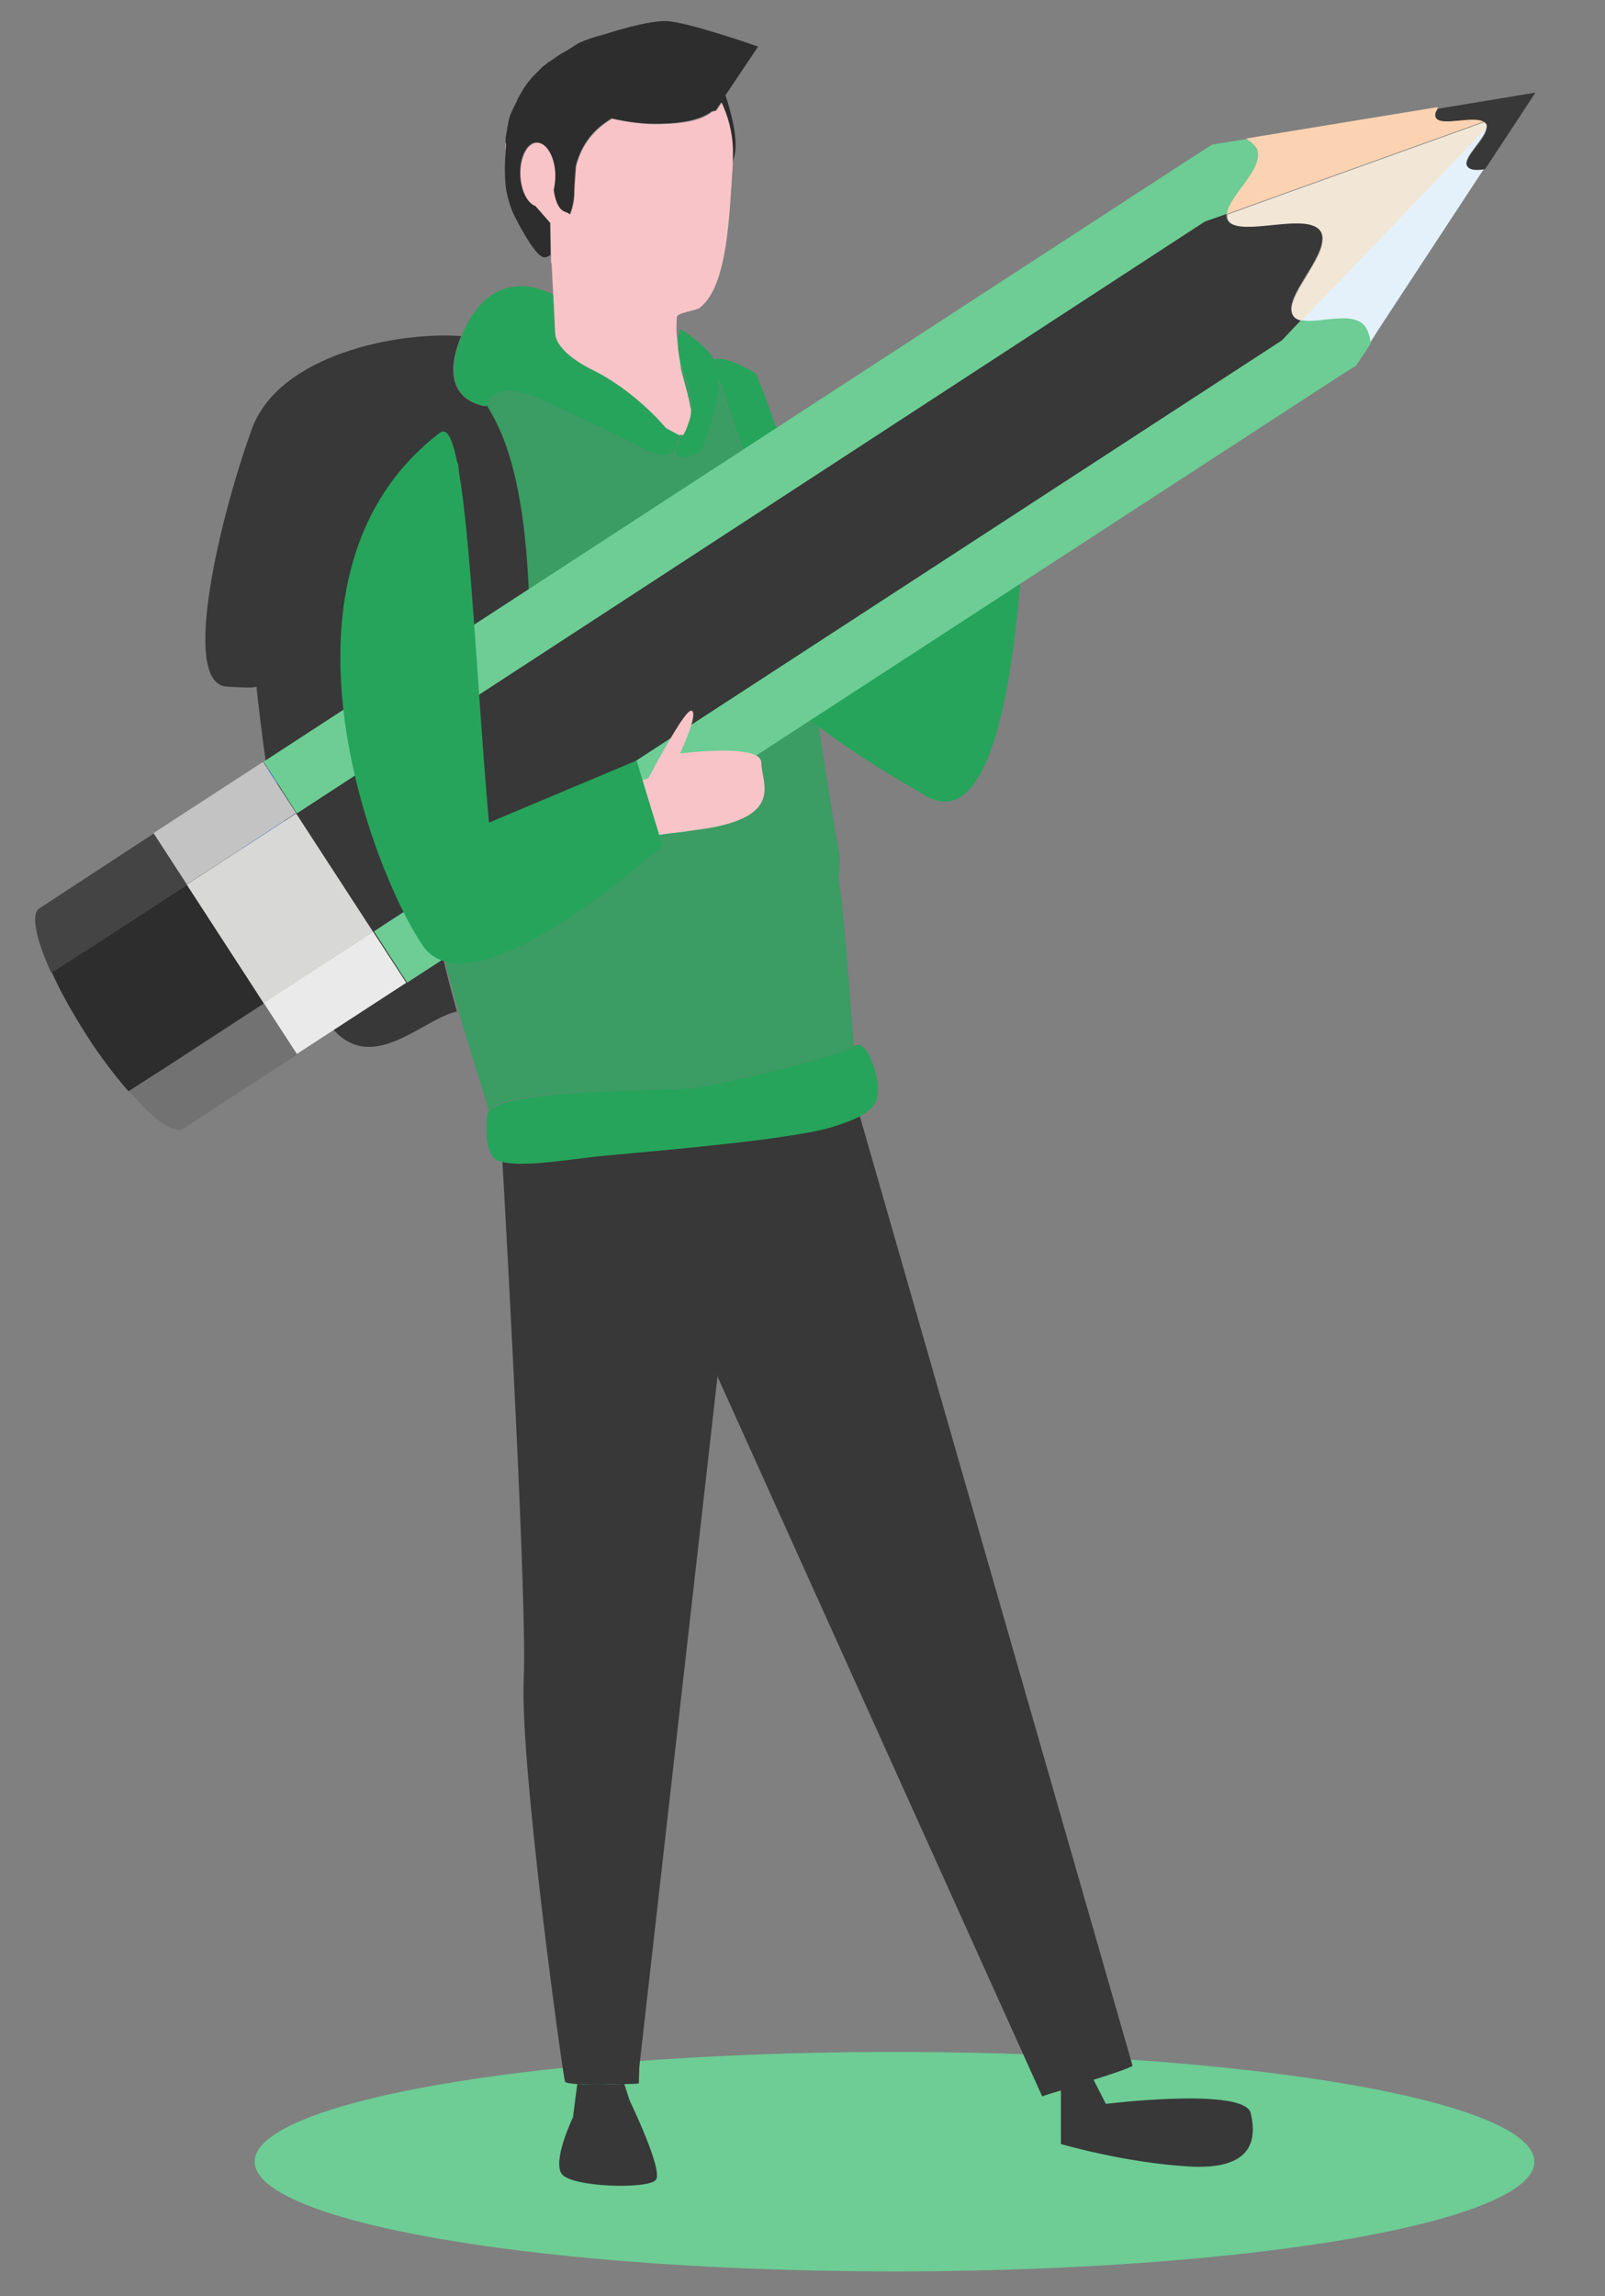 <?xml version="1.0" encoding="utf-8"?>
<!-- Generator: Adobe Illustrator 21.0.0, SVG Export Plug-In . SVG Version: 6.00 Build 0)  -->
<svg version="1.1" id="Layer_1" xmlns="http://www.w3.org/2000/svg" xmlns:xlink="http://www.w3.org/1999/xlink" x="0px" y="0px"
	 viewBox="0 0 300 429" style="enable-background:new 0 0 300 429;" xml:space="preserve">
<rect x="0" y="0" width="300" height="429" fill="#808080" stroke="none"/>
<style type="text/css">
	.st0{fill:#6dcd95;}
	.st1{fill:#F9C4C8;}
	.st2{fill:#26a45b;}
	.st3{fill:#383838;}
	.st4{fill:#F1759B;}
	.st5{opacity:0.76;fill:#26a45b;}
	.st6{fill:#2D2D2D;}
	.st7{fill:#4670B6;}
	.st8{fill:#727272;}
	.st9{fill:#444444;}
	.st10{fill:#E5F1FA;}
	.st11{fill:#FCD3B2;}
	.st12{fill:#F2E6D6;}
	.st13{fill:#EAEAEA;}
	.st14{fill:#C3C3C3;}
	.st15{fill:#D8D8D7;}
</style>
<g>
	<ellipse class="st0" cx="167.2" cy="403.9" rx="119.6" ry="20.5"/>
	<g>
		<path class="st1" d="M195.3,51.9c-1.4-0.8-10.4,11.9-10.4,11.9l-1.1-2.8c-1.6-6.1-5.2-2.3-5.2-2.3s3.8,9.3,4.3,12.4
			c0.2,1.3,0.3,3.4,0.3,5.4c0.3-0.5,0.6-0.8,0.8-0.8l7.5,4.7c3.2-4,7.7-10.1,9.1-14.8C202.9,58,196.6,52.7,195.3,51.9z"/>
		<path class="st2" d="M183.2,76.4c-3.5,5.5-11.9,37.8-11.9,37.8c-7.4-15.1-33.7-42.7-33.7-42.7l0.2,1.2c0,0,13.2,16.5,15.3,44.8
			c0.3,3.5-7,8.7-6.8,12.3c7.1,7.9,25.3,18,25.9,18.4c20.3,13.9,19.6-67.9,19.6-67.9l-0.1-0.1l-7.5-4.7
			C183.8,75.6,183.5,75.9,183.2,76.4z"/>
		<path class="st3" d="M48.9,114.3c1.5-14.3,0.8-20.1,6.9-30c9.7-15.8,10.4-9.6,14.3-9.2c1.8,0.2,5,1.4,8.2,2.2l8.4,0.5
			c-7,2.6-12.2,25.9-8.1,32.5c1.5,2.5-7-1.3-2.3,6.9c1,13,2.2,27.4,3.4,39.4c-0.9,4.6-1.6,7.6-2,7.8c-1.5,0.8-10,3-7.7,6.2
			c2.3,3,2.3,7.3,9.2,4.7c0.9-0.3,1.7-1.1,2.5-2.1c0.2,1.1,0.3,2.1,0.5,3c0.6,3,1.8,7.8,3.2,12.8c-7.2,1.5-18.7,15.3-26.4-2.1
			c2-1.1,1.1-2.6,1.1-2.6s-6.6-16.5-6.6-21.2s-3-20.1-3-20.1c-0.2,0.1-0.4,0.1-0.7,0.2c-0.8-5.7-1.5-11.2-2-16.2
			C48.9,125.6,48,122.4,48.9,114.3z"/>
		<path class="st3" d="M116.7,389.4l1,3.1c0,0,6.3,13,4.9,14.8s-15.8,1.4-17.6-1.1c-1.8-2.5,2.1-10.6,2.1-10.6l0.8-6.2
			C110.2,389.6,114.1,389.5,116.7,389.4z"/>
		<path class="st4" d="M121.1,142.2c-1.4,0.5-2.4,0.7-2.8,0.3C118.3,142.5,119.4,142.6,121.1,142.2z"/>
		<path class="st4" d="M79.8,157.1c-1.3-11.9-2.5-26-3.4-38.8c2.5,4.3,5.2,9.1,8,13.9C82.8,141.5,81.1,150.8,79.8,157.1z"/>
		<path class="st5" d="M157.2,167.5c0-0.2-0.2-1.5-0.5-3.6c0.2-1,0.3-2.1,0.3-3.3c0-0.5-1.1-6.5-2.2-13.5c0,0,0-0.1,0-0.1
			c0,0,0,0,0,0c-1.6-9.8-3.3-21.3-2.4-20.9c-0.1-0.8-0.2-1.6-0.3-2.4c-0.3,0.9-0.6,1.6-0.6,1.6s-2.3-9.9-3.8-14.8
			c-1.3-4.1-10.3-29.9-13.4-39.4c-0.3,4.4-2.6,12.2-3.6,13.2c-1.1,1.1-5.5,2.3-4.4-0.8c-2.2,3.3-6.1,0.3-9.7-1.4
			c-3.6-1.7-13.4-6.4-15.8-7.5c-8.1-3.6-9.7,0-10,1c3,4.8,5.4,11.4,6,17.4c0.3,2.8-15.4-13.9-15.7-9c5.2,9.4,7.9,41.5,9.5,66.6
			c-2,7.9-5.1,18.1-8.7,22.7c0.2,1.1,0.4,2.1,0.6,3c0.5,3,1.8,7.7,3.2,12.6c2.1,7.1,4.5,14.8,5.7,18.6c2.9-4.2,34.6-3.7,38.3-4.2
			c3.9-0.6,27-5.9,29.9-7.7C158.9,186.4,157.5,168.5,157.2,167.5z"/>
		<path class="st1" d="M94.8,24.8c0-0.2,0.1-0.4,0.1-0.6l0,0C94.9,24.4,94.8,24.6,94.8,24.8z"/>
		<path class="st1" d="M94.5,28.6c0-0.6,0-1.3,0-1.9c0,0.1,0,0.2,0.1,0.3C94.6,27.5,94.5,28.1,94.5,28.6z"/>
		<path class="st6" d="M136.9,27.9c0-0.1,0-0.1,0-0.2c-0.1-3.1-0.8-6-2.1-8.6l-1,1.5l-0.8,0.2c-1.8,1.4-4.9,2.2-9.6,2.3
			c-2.8,0.1-6.1-0.3-9.1-1c-4.2,2.5-5.9,5.8-6.7,8.9c0,0.2-0.3,3.5-0.3,4.7c0,1.6-0.3,3.1-0.8,4.3c-0.3-0.2-0.7-0.3-1-0.5
			c-1.4-0.5-1.9-2.7-2.1-4.1c0.2-0.9,0.4-1.9,0.3-2.9c-0.1-3.3-1.6-5.9-3.4-5.9s-3.2,2.7-3.1,6c0.1,2.9,1.3,5.3,2.8,5.8l0,0l2.2,2.5
			l0.6,0.7l0.1,6c-0.5,0.4-1.1,0.7-1.7,0.3c-1.8-1.1-4.7-6.9-4.7-6.9c-0.8-1.4-1.4-3.2-1.8-5.1c-0.4-2.1-0.4-4.9-0.2-7.4
			c0-0.6,0.1-1.1,0.1-1.6c0-0.1,0-0.2-0.1-0.3l0,0l0,0c0-0.1,0-0.2,0-0.3c0-0.6,0.1-1.1,0.2-1.6c0-0.2,0.1-0.4,0.1-0.6l0,0
			c0-0.1,0-0.2,0-0.2l0,0c0.1-0.4,0.2-0.7,0.2-1.1c0.1-0.2,0.1-0.5,0.2-0.7c0.1-0.4,0.2-0.8,0.4-1.1c0.1-0.2,0.2-0.5,0.3-0.7
			c0.2-0.4,0.4-0.8,0.6-1.2c0.1-0.2,0.2-0.3,0.2-0.5c0.3-0.5,0.6-1.1,0.9-1.6c0.1-0.2,0.2-0.3,0.3-0.5c0.2-0.3,0.5-0.7,0.7-1
			c0.2-0.2,0.3-0.4,0.5-0.6c0.2-0.3,0.5-0.6,0.7-0.8s0.4-0.4,0.6-0.6c0.3-0.3,0.5-0.5,0.8-0.8c0.2-0.2,0.4-0.4,0.6-0.5
			c0.3-0.3,0.7-0.6,1.1-0.8c0.2-0.2,0.5-0.3,0.7-0.5c0.4-0.3,0.8-0.5,1.2-0.8c0.2-0.1,0.5-0.3,0.7-0.4c0.2-0.1,0.4-0.2,0.7-0.4
			c0.5-0.3,1-0.7,1.6-1l0.1-0.1c0,0,0.2-0.1,0.4-0.2c1.3-0.6,2.8-1.1,4.4-1.5c4.1-1.3,9.8-2.9,12.6-2.5c4.7,0.6,16.4,4.7,16.4,4.7
			l-6.1,9.1c1.1,3.3,2.4,8.3,1.7,11.2c-0.3,1.1-0.5,2-0.6,2.6c0.1-1.3,0.1-2.5,0.1-3.5C137,28.1,137,28,136.9,27.9z"/>
		<path class="st1" d="M129.2,76.5c0,0.7-0.1,1.4-0.3,2c-0.6,1.8-0.9,2.4-1.2,2.8c-0.2,0-0.4,0.1-0.7,0.1l-2.6-1.4
			c-2.7-3.3-7.9-7.9-13.3-10.6c-5.1-2.5-6.7-4.8-7.3-6.3l-0.7-14l-0.1,0.1v-1.5l-0.1-6l-0.6-0.7l-2.2-2.5l0,0
			c-1.5-0.5-2.7-2.9-2.8-5.8c-0.1-3.3,1.3-6,3.1-6c1.8,0,3.3,2.6,3.4,5.9c0,1.1-0.1,2.1-0.3,2.9c0.2,1.4,0.7,3.6,2.1,4.1
			c0.4,0.1,0.7,0.3,1,0.5c0.5-1.3,0.8-2.8,0.8-4.3c0-1.1,0.3-4.5,0.3-4.7c0.8-3.1,2.5-6.4,6.7-8.9c3.1,0.7,6.3,1.1,9.1,1
			c4.7-0.1,7.8-0.8,9.6-2.3l0.8-0.2l1-1.5c1.2,2.6,2,5.5,2.1,8.6c0,0.1,0,0.1,0,0.2s0,0.2,0,0.3c0,1,0,2.2-0.1,3.5
			c-0.6,8.5-0.9,21.7-6.1,25.7c-0.8,0.6-4.3,0.9-4.3,1.8c-0.2,4,0.2,4.3,0.2,4.3c-0.1,1.4,0.2,3,0.6,4.7
			C127.8,71.1,128.8,74.1,129.2,76.5z"/>
		<path class="st3" d="M233.8,394.9c-1-5-27.1-1.8-27.1-1.8l-2.3-4.5c3.2-1,6.2-2,7.3-2.6l-51-177.5c-1.2,0.7-2.9,1.3-5.2,2
			c-2.6,0.8-7,1.5-12,2.2c-11.3,1.5-26,2.8-30,3.1c-5.9,0.5-15.5,2.2-19.6,1.1c1.1,19.4,4.6,83.3,4,96.7
			c-0.8,15.8,7.3,74.2,7.7,75.3c0.1,0.3,1,0.4,2.2,0.5c2.4,0.2,6.3,0.1,8.9,0c1.6,0,2.7-0.1,2.7-0.1l0.1-3.1l14.6-128.9v-0.4l0-0.1
			l0.1,0.6l60.6,134.3c0,0,1.4-0.5,3.5-1.1v10c0,0,11.9,3.5,23.9,4.2S234.9,399.8,233.8,394.9z"/>
		<path class="st7" d="M91.9,144.9c-1.6,7.7-5.5,22.7-10,28.4c-0.8,1.1-1.7,1.8-2.5,2.1c-6.8,2.7-6.8-1.5-9.1-4.6
			c-2.3-3,6.1-5.3,7.6-6.1c0.3-0.2,1.1-3.1,2-7.7c1.3-6.3,2.9-15.7,4.5-24.9C86.9,136.5,89.4,140.8,91.9,144.9z"/>
		<path class="st2" d="M152.5,122.8c-0.1,0.3-0.2,0.6-0.3,0.9c-0.3,0.9-0.6,1.6-0.6,1.6s-2.3-9.9-3.8-14.8
			c-1.3-4.1-10.3-29.9-13.4-39.4c0-0.6,0-1.1,0-1.5c-0.1-0.8-0.4-1.6-0.9-2.4c0.8-0.6,4.1,0.3,7.8,2.6c0,0,0.4,1,1.1,2.7
			c2.7,7,9.5,26.4,11.1,45.9C153.5,119.6,153,121.3,152.5,122.8z"/>
		<path class="st3" d="M47.1,80.1c5.1-13.9,27.4-18.2,39.1-17.3c-5.1,12.3,4.6,13.1,4.6,13.1s0-0.1,0.1-0.3c3,4.8,7.7,14,8.1,40.5
			c0,2.8-8.2,34.8-8.5,39.7c-5.5-9.8-4.2-68.2-4.9-69.2c-1.3-2.1-2.4-4.1-3.9-4.9c-0.5-0.9-1-1.7-1.4-2.3c-0.6-0.1-1.3-0.3-1.9-0.5
			c-3.2-0.9-6.3-2.1-8.1-2.2c-3.8-0.4-4.5-6.5-14.1,9.1c-6.1,9.9-5.3,15.6-6.8,29.6c-0.9,8,0,11.2-0.8,12.4
			c-0.6,0.9-2.1,0.7-6.1,0.5C33.4,128,41.4,95.7,47.1,80.1z"/>
		<path class="st7" d="M54.3,163.3c0,4.6,6.5,20.9,6.5,20.9s0.8,1.5-1.1,2.6c-0.7,0.4-1.6,0.7-3.1,0.9c-5.7,0.8-8.4-16.7-11.4-28.9
			c-2.8-11.2,2.7-14,5.4-15c0.2-0.1,0.5-0.2,0.7-0.2C51.3,143.6,54.3,158.7,54.3,163.3z"/>
		<g>
			<path class="st2" d="M127.1,68.2c0.7,2.9,1.7,5.9,2,8.3C129.3,72.6,127.1,68.2,127.1,68.2z"/>
			<path class="st2" d="M133.5,67.2c-1.9-3.1-6.3-5.7-6.3-5.7l-0.6,2l0.6,4.7c0,0,2.2,4.4,2,8.3c0,0.7-0.1,1.4-0.3,2
				c-0.6,1.8-0.9,2.4-1.2,2.8c-0.4,0.4-0.7,0.5-1.3,2.2c0.1-0.1,0.1-0.2,0-0.4c0.6-1.4,0.8-1.4,1.2-1.9c-0.2,0.1-0.5,0.1-0.7,0.1
				l-2.4-1.3c0,0,0-0.1-0.1-0.1c-2.8-3.3-7.9-7.9-13.3-10.6c-5.1-2.5-6.8-4.8-7.2-6.3c-0.3-0.9-0.2-1.5-0.2-1.5l-0.3-6.4
				c0,0-10.6-6.6-16.7,6.7c-0.2,0.4-0.3,0.7-0.4,1c-5.1,12.3,4.6,13.1,4.6,13.1s0.1-0.1,0.1-0.3c0.2-1,1.8-4.6,9.9-1
				c2.4,1.1,12.2,5.8,15.8,7.5c3.6,1.7,7.5,4.7,9.7,1.4c-1.2,3,3.3,1.9,4.4,0.8c1-1,3.3-8.8,3.6-13.2c0-0.5,0-1.1,0-1.5
				C134.3,68.8,134,68,133.5,67.2z"/>
		</g>
		<path class="st2" d="M129.7,203.3c3.8-0.5,27-5.9,29.9-7.7l0.1-0.1c2.2-1.7,4.4,5,4.4,7.8c0,2-0.2,3.6-3.4,5.3
			c-1.2,0.6-2.9,1.3-5.2,2c-2.6,0.8-7,1.5-12,2.2c-11.4,1.5-26,2.7-30,3.1c-5.9,0.5-15.4,2.3-19.6,1.2c-0.4-0.1-0.7-0.2-1-0.3
			c-2-1-2.2-5.3-1.8-8.6c0-0.2,0.1-0.4,0.2-0.5C94.3,203.3,125.9,203.8,129.7,203.3z"/>
		<g>
			<path class="st8" d="M34.2,210.9L55.6,197l-6.2-9.6l-17.5,11.4l-3.9,2.5l-3.9,2.5C28.6,209.1,32.5,212,34.2,210.9z"/>
			<path class="st9" d="M9.6,181.8l3.9-2.5l3.9-2.5L35,165.3l-6.2-9.6l-21.4,14C5.7,170.7,6.7,175.5,9.6,181.8z"/>
			<path class="st10" d="M274.2,31c-1-1.6,3.8-5.3,3.6-7.4l-26.6,27.8l-5.3,5.5l-2.9,3c1.2,0.3,2.9,0.1,4.7-0.1
				c2.8-0.3,5.7-0.6,7.2,1.2c0.7,0.8,1,2,1.1,3.2l1.7-2.7l19.7-30C276,31.7,274.6,31.6,274.2,31z"/>
			<path class="st11" d="M234.9,27.8c0.9,2.1-1.1,4.8-3,7.3c-1.3,1.8-2.5,3.5-2.6,4.9l4.7-1.7l7.2-2.6l36.2-13c-1.9-1.3-8.1,1-9-0.8
				c-0.2-0.5,0-1.2,0.4-1.9l-34.2,5.6l-1.7,0.3C233.8,26.5,234.5,27.1,234.9,27.8z"/>
			<path class="st12" d="M236.5,42.3c3.2-0.3,6.7-0.8,8.8-0.1c0.7,0.2,1.2,0.6,1.6,1.1c0.3,0.5,0.4,1.1,0.3,1.8
				c-0.2,2.2-2.2,5.1-3.8,7.8c-1.5,2.5-2.6,4.8-1.6,6.2c0.3,0.5,0.8,0.7,1.4,0.9l2.9-3l5.3-5.5L278,23.7c0-0.2-0.1-0.3-0.1-0.5
				c-0.1-0.2-0.2-0.3-0.4-0.4l-36.2,13l-7.2,2.6l-4.7,1.7c0,0.4,0,0.8,0.2,1.1C230.4,42.7,233.3,42.6,236.5,42.3z"/>
			<path class="st6" d="M16.1,193.3c2.6,4.1,5.4,7.7,7.9,10.6l3.9-2.5l3.9-2.5l17.5-11.4L35,165.3l-17.5,11.4l-3.9,2.5l-3.9,2.5
				C11.3,185.3,13.5,189.2,16.1,193.3z"/>
			<path class="st3" d="M268.4,22c0.9,1.7,7.1-0.5,9,0.8c0.2,0.1,0.3,0.2,0.4,0.4c0.1,0.1,0.1,0.3,0.1,0.5c0.2,2.1-4.6,5.8-3.6,7.4
				c0.4,0.7,1.8,0.8,3.3,0.5l9.4-14.3l-18.1,3C268.3,20.8,268.1,21.5,268.4,22z"/>
			<path class="st0" d="M255.1,60.9c-1.5-1.8-4.4-1.5-7.2-1.2c-1.8,0.2-3.5,0.4-4.7,0.1l-2,2.1l-1.5,1.6L69.9,174l6.2,9.6l175.3-114
				l2.1-1.3l2.7-4.1C256.1,62.9,255.7,61.7,255.1,60.9z"/>
			
				<rect x="50.5" y="179.8" transform="matrix(0.838 -0.545 0.545 0.838 -91.033 64.222)" class="st13" width="24.4" height="11.4"/>
			
				<rect x="29.9" y="148.1" transform="matrix(0.838 -0.545 0.545 0.838 -77.077 47.85)" class="st14" width="24.4" height="11.4"/>
			<path class="st0" d="M55.5,152L225.3,41.5l0.3-0.1l3.7-1.3c0.1-1.4,1.3-3.1,2.6-4.9c1.9-2.5,3.9-5.2,3-7.3c-0.3-0.7-1-1.4-2-1.9
				l-6.3,1l-5.3,3.4l-172,111.9L55.5,152z"/>
			<path class="st3" d="M239.6,63.6l1.5-1.6l2-2.1c-0.6-0.2-1.1-0.4-1.4-0.9c-1-1.4,0.1-3.7,1.6-6.2c1.6-2.7,3.6-5.6,3.8-7.8
				c0.1-0.7,0-1.3-0.3-1.8s-0.9-0.9-1.6-1.1c-2.1-0.7-5.6-0.2-8.8,0.1s-6.1,0.4-7-1.1c-0.2-0.3-0.2-0.7-0.2-1.1l-3.7,1.3l-0.3,0.1
				L55.5,152l14.4,22L239.6,63.6z"/>
			
				<rect x="40.2" y="156.5" transform="matrix(0.838 -0.545 0.545 0.838 -84.075 56.058)" class="st15" width="24.4" height="26.4"/>
		</g>
		<path class="st1" d="M120.3,145.7l-0.2,0.1l3.1,10.2c1.4-0.2,2.9-0.4,4.7-0.6c1.1-0.2,2.2-0.3,3.5-0.5
			c15.4-2.3,10.9-8.7,10.9-12.4s-15.2-1.7-15.2-1.7s3.5-7.4,2.2-8c-0.6-0.3-2.4,2.5-4.1,5.4c-2,3.4-4,7.2-4,7.2L120.3,145.7z"/>
		<path class="st2" d="M122.3,159.3c1-0.8,1.5-1.3,1.5-1.3l-0.6-2l-3.1-10.2l-1.1-3.7l-27.6,11.6C88.8,125,87.5,85.3,83.6,81
			c-0.4-0.4-0.8-0.5-1.3-0.2c-34.2,26-12.8,81.8-3.4,95.7c1.5,2.3,3.7,3.3,6.4,3.5C96.9,180.6,116.7,164.1,122.3,159.3z"/>
	</g>
</g>
</svg>
